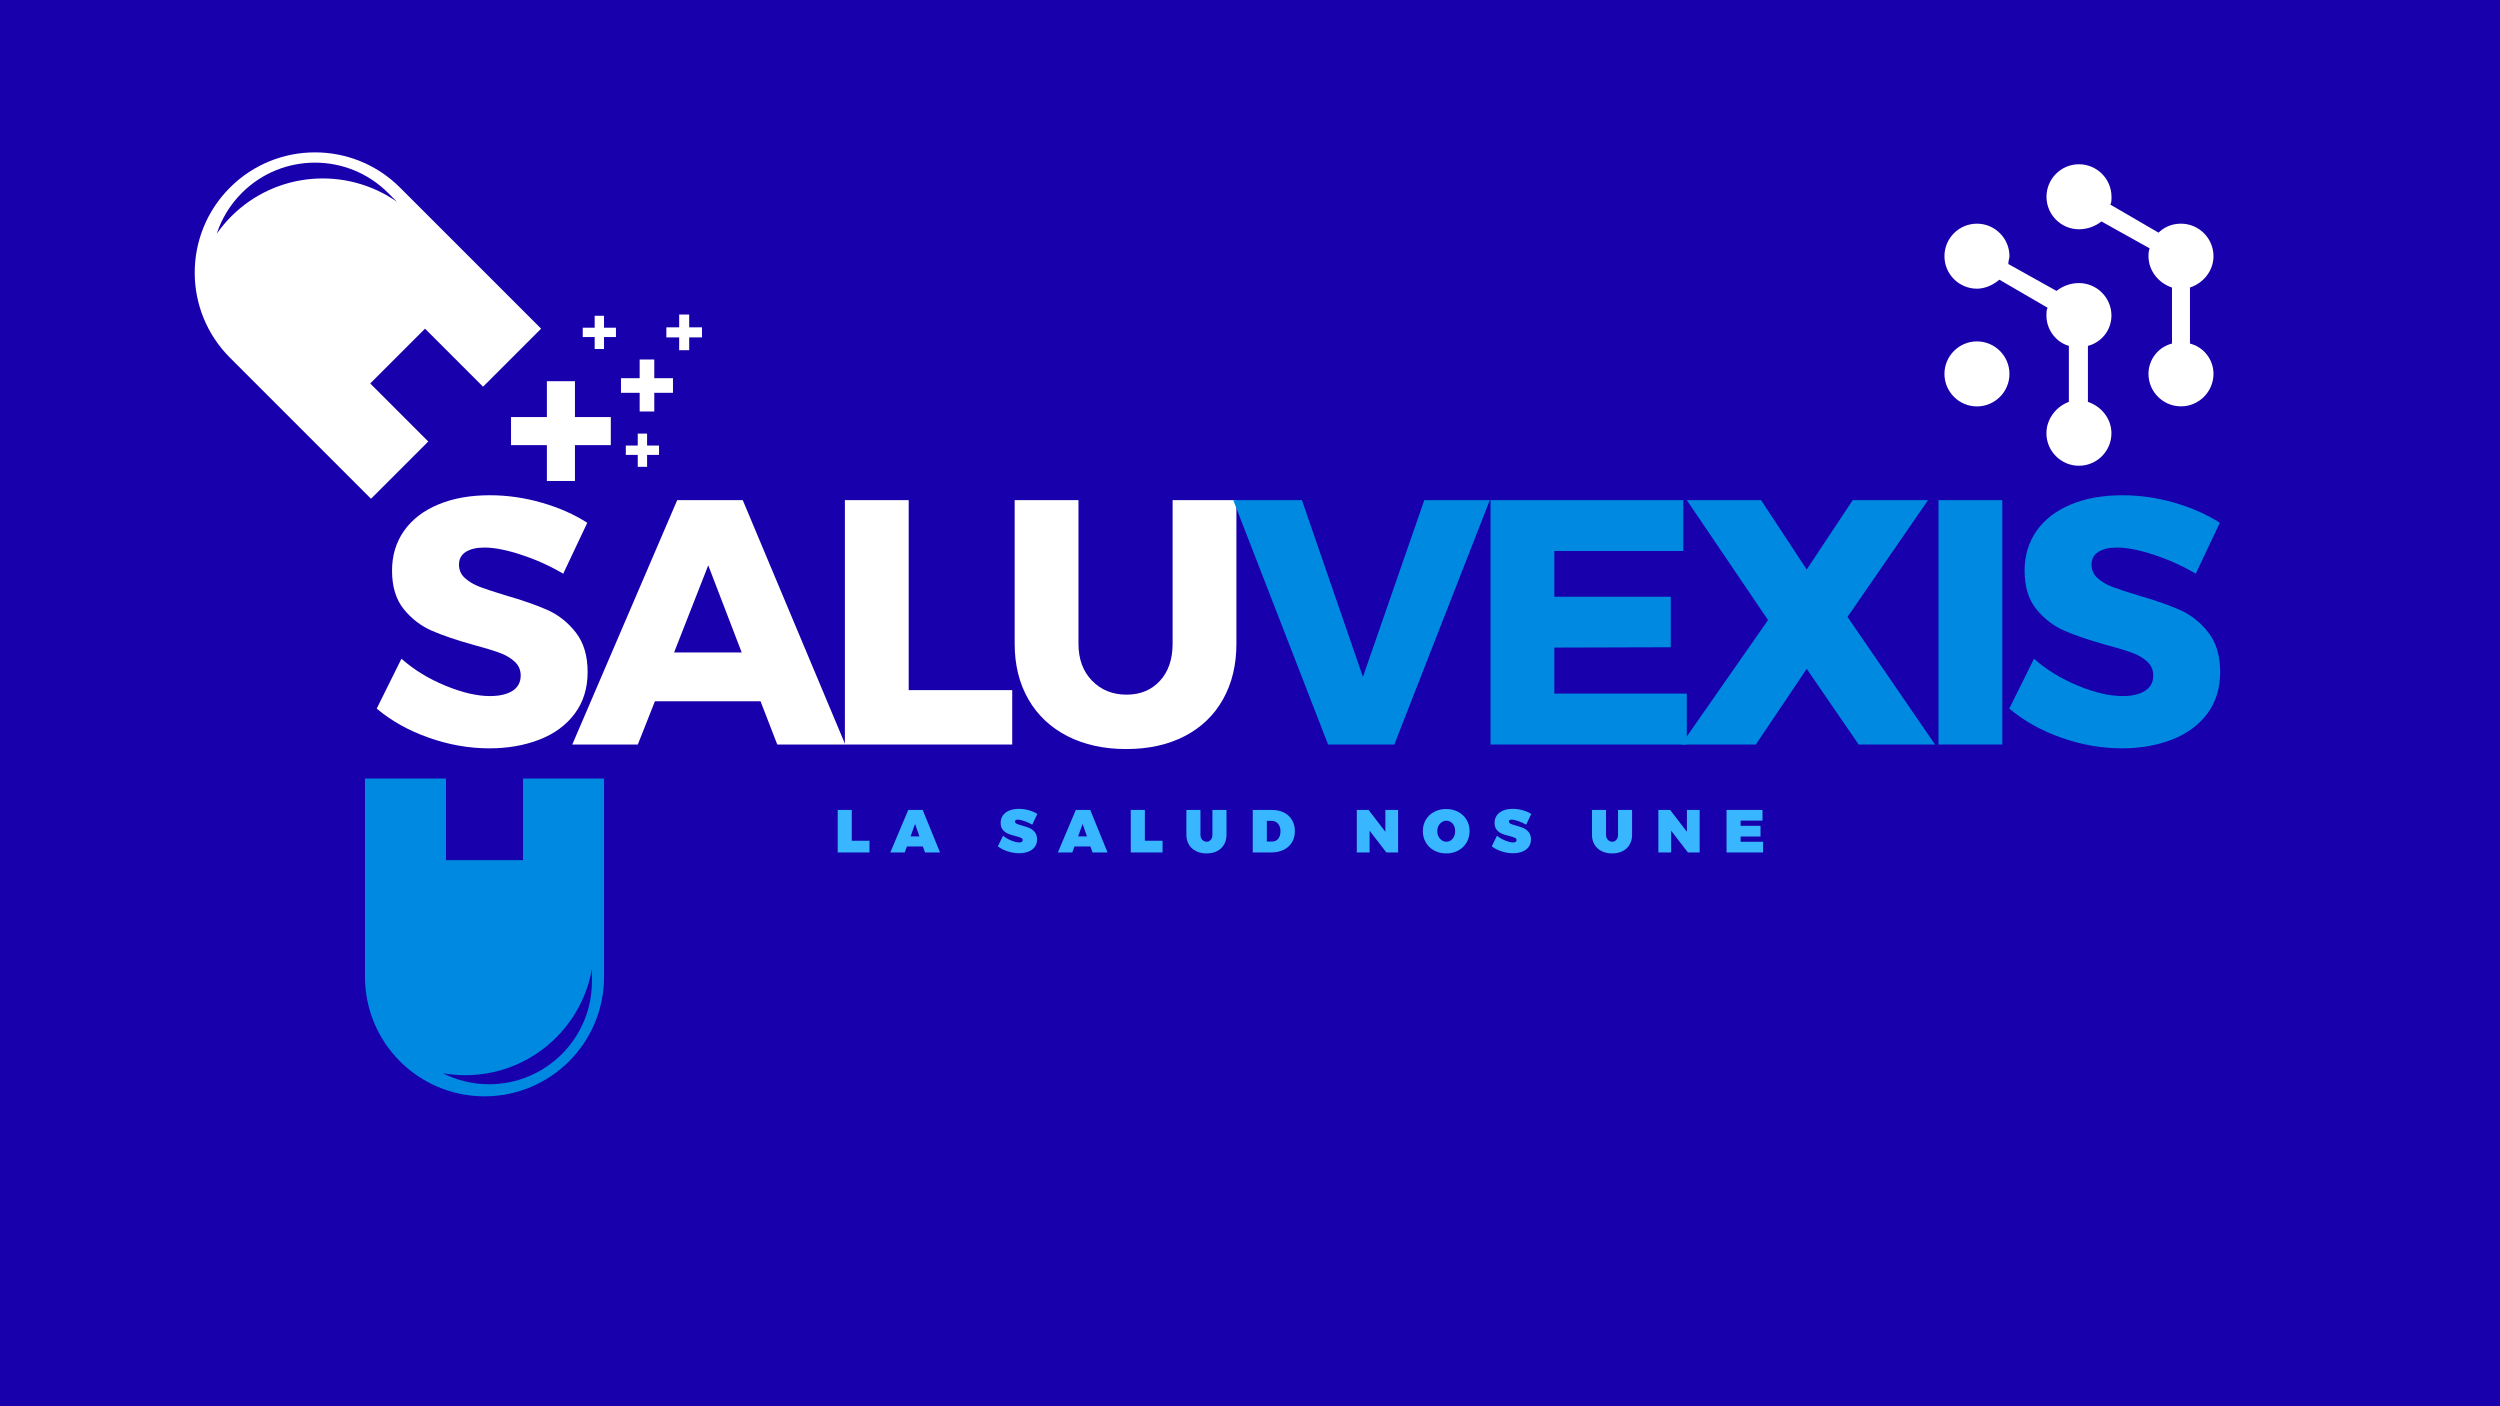 <svg xmlns="http://www.w3.org/2000/svg" xmlns:xlink="http://www.w3.org/1999/xlink" width="1920" zoomAndPan="magnify" viewBox="0 0 1440 810" height="1080" preserveAspectRatio="xMidYMid meet" version="1.0"><defs><g/><clipPath id="bcabc62794"><path d="M 383 181 L 404.637 181 L 404.637 202 L 383 202 Z M 383 181 " clip-rule="nonzero"/></clipPath><clipPath id="561b6262a0"><path d="M 210 448 L 348 448 L 348 631.488 L 210 631.488 Z M 210 448 " clip-rule="nonzero"/></clipPath><clipPath id="6b4e0a7d99"><rect x="0" width="1068" y="0" height="245"/></clipPath><clipPath id="fd9f7df09b"><rect x="0" width="550" y="0" height="45"/></clipPath><clipPath id="95f1cac98e"><path d="M 1120 94.652 L 1275 94.652 L 1275 267.902 L 1120 267.902 Z M 1120 94.652 " clip-rule="nonzero"/></clipPath></defs><rect x="-144" width="1728" fill="#ffffff" y="-81" height="972" fill-opacity="1"/><rect x="-144" width="1728" fill="#1800ad" y="-81" height="972" fill-opacity="1"/><path fill="#ffffff" d="M 133.227 124.609 C 130.078 127.758 127.293 131.125 124.828 134.648 C 127.648 126.051 132.457 117.969 139.293 111.133 C 162.559 87.863 200.281 87.863 223.551 111.133 L 228.656 116.234 C 199.578 95.852 159.207 98.629 133.227 124.609 Z M 278.238 222.742 L 311.676 189.309 L 230.422 108.059 C 203.367 81.004 159.504 81.004 132.449 108.059 C 105.395 135.113 105.395 178.977 132.449 206.031 L 213.699 287.281 L 246.688 254.297 L 213.254 220.863 L 244.809 189.309 L 278.238 222.742 " fill-opacity="1" fill-rule="nonzero"/><path fill="#ffffff" d="M 351.82 240.23 L 331.168 240.23 L 331.168 219.578 L 315.004 219.578 L 315.004 240.23 L 294.348 240.23 L 294.348 256.395 L 315.004 256.395 L 315.004 277.047 L 331.168 277.047 L 331.168 256.395 L 351.82 256.395 L 351.82 240.23 " fill-opacity="1" fill-rule="nonzero"/><path fill="#ffffff" d="M 387.629 217.84 L 376.867 217.84 L 376.867 207.074 L 368.445 207.074 L 368.445 217.84 L 357.688 217.84 L 357.688 226.258 L 368.445 226.258 L 368.445 237.02 L 376.867 237.02 L 376.867 226.258 L 387.629 226.258 L 387.629 217.84 " fill-opacity="1" fill-rule="nonzero"/><g clip-path="url(#bcabc62794)"><path fill="#ffffff" d="M 404.344 188.562 L 396.973 188.562 L 396.973 181.191 L 391.203 181.191 L 391.203 188.562 L 383.828 188.562 L 383.828 194.332 L 391.203 194.332 L 391.203 201.707 L 396.973 201.707 L 396.973 194.332 L 404.344 194.332 L 404.344 188.562 " fill-opacity="1" fill-rule="nonzero"/></g><path fill="#ffffff" d="M 354.789 188.758 L 347.914 188.758 L 347.914 181.883 L 342.531 181.883 L 342.531 188.758 L 335.656 188.758 L 335.656 194.137 L 342.531 194.137 L 342.531 201.016 L 347.914 201.016 L 347.914 194.137 L 354.789 194.137 L 354.789 188.758 " fill-opacity="1" fill-rule="nonzero"/><path fill="#ffffff" d="M 379.598 256.637 L 372.719 256.637 L 372.719 249.762 L 367.34 249.762 L 367.34 256.637 L 360.465 256.637 L 360.465 262.02 L 367.34 262.02 L 367.34 268.895 L 372.719 268.895 L 372.719 262.02 L 379.598 262.02 L 379.598 256.637 " fill-opacity="1" fill-rule="nonzero"/><g clip-path="url(#561b6262a0)"><path fill="#0089e0" d="M 340.949 565.301 C 340.949 598.008 314.438 624.52 281.73 624.52 C 272.125 624.52 263.062 622.219 255.035 618.16 C 259.25 618.902 263.574 619.312 268 619.312 C 304.516 619.312 334.836 592.891 340.949 558.125 Z M 301.262 448.426 L 301.262 495.418 L 256.906 495.418 L 256.906 448.426 L 210.227 448.426 L 210.227 562.633 C 210.227 600.664 241.055 631.488 279.082 631.488 C 317.113 631.488 347.941 600.664 347.941 562.633 L 347.941 448.426 L 301.262 448.426 " fill-opacity="1" fill-rule="nonzero"/></g><g transform="matrix(1, 0, 0, 1, 212, 235)"><g clip-path="url(#6b4e0a7d99)"><g fill="#ffffff" fill-opacity="1"><g transform="translate(1.766, 193.843)"><g><path d="M 110.641 -98.391 C 103.148 -102.816 95.156 -106.43 86.656 -109.234 C 78.156 -112.047 71.023 -113.453 65.266 -113.453 C 60.711 -113.453 57.129 -112.613 54.516 -110.938 C 51.91 -109.27 50.609 -106.832 50.609 -103.625 C 50.609 -100.539 51.742 -97.961 54.016 -95.891 C 56.297 -93.816 59.109 -92.141 62.453 -90.859 C 65.797 -89.586 70.75 -87.953 77.312 -85.953 C 87.082 -83.141 95.145 -80.328 101.5 -77.516 C 107.863 -74.703 113.32 -70.383 117.875 -64.562 C 122.426 -58.738 124.703 -51.141 124.703 -41.766 C 124.703 -32.398 122.223 -24.398 117.266 -17.766 C 112.316 -11.141 105.523 -6.156 96.891 -2.812 C 88.254 0.531 78.648 2.203 68.078 2.203 C 56.43 2.203 44.816 0.16 33.234 -3.922 C 21.648 -8.004 11.645 -13.594 3.219 -20.688 L 17.469 -49.406 C 24.562 -43.113 32.961 -37.957 42.672 -33.938 C 52.379 -29.914 60.984 -27.906 68.484 -27.906 C 73.961 -27.906 78.273 -28.91 81.422 -30.922 C 84.578 -32.93 86.156 -35.879 86.156 -39.766 C 86.156 -42.973 84.984 -45.645 82.641 -47.781 C 80.297 -49.926 77.348 -51.633 73.797 -52.906 C 70.254 -54.188 65.27 -55.695 58.844 -57.438 C 49.195 -60.113 41.227 -62.82 34.938 -65.562 C 28.645 -68.312 23.254 -72.461 18.766 -78.016 C 14.285 -83.566 12.047 -90.961 12.047 -100.203 C 12.047 -108.91 14.352 -116.539 18.969 -123.094 C 23.594 -129.656 30.156 -134.707 38.656 -138.25 C 47.156 -141.801 57.031 -143.578 68.281 -143.578 C 78.445 -143.578 88.484 -142.141 98.391 -139.266 C 108.305 -136.391 117.008 -132.539 124.5 -127.719 Z M 110.641 -98.391 "/></g></g></g><g fill="#ffffff" fill-opacity="1"><g transform="translate(118.633, 193.843)"><g><path d="M 156.234 0 L 117.078 0 L 107.438 -24.906 L 46.594 -24.906 L 36.75 0 L -1 0 L 59.438 -140.766 L 97.188 -140.766 Z M 77.312 -103.219 L 57.641 -53.016 L 96.594 -53.016 Z M 77.312 -103.219 "/></g></g></g><g fill="#ffffff" fill-opacity="1"><g transform="translate(261.001, 193.843)"><g><path d="M 13.656 0 L 13.656 -140.766 L 50.406 -140.766 L 50.406 -31.328 L 110.047 -31.328 L 110.047 0 Z M 13.656 0 "/></g></g></g><g fill="#ffffff" fill-opacity="1"><g transform="translate(361.201, 193.843)"><g><path d="M 48 -58.031 C 48 -49.195 50.609 -42.102 55.828 -36.75 C 61.047 -31.395 67.672 -28.719 75.703 -28.719 C 83.598 -28.719 89.988 -31.359 94.875 -36.641 C 99.77 -41.93 102.219 -49.062 102.219 -58.031 L 102.219 -140.766 L 138.969 -140.766 L 138.969 -58.031 C 138.969 -45.852 136.391 -35.176 131.234 -26 C 126.078 -16.832 118.711 -9.77 109.141 -4.812 C 99.566 0.133 88.352 2.609 75.5 2.609 C 62.656 2.609 51.379 0.133 41.672 -4.812 C 31.961 -9.77 24.461 -16.832 19.172 -26 C 13.891 -35.176 11.25 -45.852 11.25 -58.031 L 11.25 -140.766 L 48 -140.766 Z M 48 -58.031 "/></g></g></g><g fill="#0089e0" fill-opacity="1"><g transform="translate(498.752, 193.843)"><g><path d="M 54.219 0 L -0.406 -140.766 L 39.156 -140.766 L 74.297 -38.953 L 109.641 -140.766 L 147.391 -140.766 L 92.375 0 Z M 54.219 0 "/></g></g></g><g fill="#0089e0" fill-opacity="1"><g transform="translate(632.887, 193.843)"><g><path d="M 13.656 0 L 13.656 -140.766 L 124.703 -140.766 L 124.703 -111.453 L 50.406 -111.453 L 50.406 -85.141 L 117.469 -85.141 L 117.469 -56.031 L 50.406 -55.828 L 50.406 -29.312 L 126.719 -29.312 L 126.719 0 Z M 13.656 0 "/></g></g></g><g fill="#0089e0" fill-opacity="1"><g transform="translate(755.577, 193.843)"><g><path d="M 50.812 -71.688 L 4.016 -140.766 L 46.797 -140.766 L 73.094 -100.812 L 99.609 -140.766 L 142.984 -140.766 L 96.594 -73.5 L 147 0 L 103.016 0 L 73.094 -43.578 L 43.781 0 L 0.797 0 Z M 50.812 -71.688 "/></g></g></g><g fill="#0089e0" fill-opacity="1"><g transform="translate(890.917, 193.843)"><g><path d="M 13.656 0 L 13.656 -140.766 L 50.406 -140.766 L 50.406 0 Z M 13.656 0 "/></g></g></g><g fill="#0089e0" fill-opacity="1"><g transform="translate(942.121, 193.843)"><g><path d="M 110.641 -98.391 C 103.148 -102.816 95.156 -106.43 86.656 -109.234 C 78.156 -112.047 71.023 -113.453 65.266 -113.453 C 60.711 -113.453 57.129 -112.613 54.516 -110.938 C 51.91 -109.27 50.609 -106.832 50.609 -103.625 C 50.609 -100.539 51.742 -97.961 54.016 -95.891 C 56.297 -93.816 59.109 -92.141 62.453 -90.859 C 65.797 -89.586 70.75 -87.953 77.312 -85.953 C 87.082 -83.141 95.145 -80.328 101.5 -77.516 C 107.863 -74.703 113.32 -70.383 117.875 -64.562 C 122.426 -58.738 124.703 -51.141 124.703 -41.766 C 124.703 -32.398 122.223 -24.398 117.266 -17.766 C 112.316 -11.141 105.523 -6.156 96.891 -2.812 C 88.254 0.531 78.648 2.203 68.078 2.203 C 56.43 2.203 44.816 0.16 33.234 -3.922 C 21.648 -8.004 11.645 -13.594 3.219 -20.688 L 17.469 -49.406 C 24.562 -43.113 32.961 -37.957 42.672 -33.938 C 52.379 -29.914 60.984 -27.906 68.484 -27.906 C 73.961 -27.906 78.273 -28.91 81.422 -30.922 C 84.578 -32.93 86.156 -35.879 86.156 -39.766 C 86.156 -42.973 84.984 -45.645 82.641 -47.781 C 80.297 -49.926 77.348 -51.633 73.797 -52.906 C 70.254 -54.188 65.27 -55.695 58.844 -57.438 C 49.195 -60.113 41.227 -62.82 34.938 -65.562 C 28.645 -68.312 23.254 -72.461 18.766 -78.016 C 14.285 -83.566 12.047 -90.961 12.047 -100.203 C 12.047 -108.91 14.352 -116.539 18.969 -123.094 C 23.594 -129.656 30.156 -134.707 38.656 -138.25 C 47.156 -141.801 57.031 -143.578 68.281 -143.578 C 78.445 -143.578 88.484 -142.141 98.391 -139.266 C 108.305 -136.391 117.008 -132.539 124.5 -127.719 Z M 110.641 -98.391 "/></g></g></g></g></g><g transform="matrix(1, 0, 0, 1, 480, 456)"><g clip-path="url(#fd9f7df09b)"><g fill="#38b6ff" fill-opacity="1"><g transform="translate(0.772, 35.015)"><g><path d="M 1.75 0 L 1.75 -24.5 L 9.859 -24.5 L 9.859 -6.75 L 20.062 -6.75 L 20.062 0 Z M 1.75 0 "/></g></g></g><g fill="#38b6ff" fill-opacity="1"><g transform="translate(33.163, 35.015)"><g><path d="M 28.281 0 L 19.641 0 L 18.422 -3.453 L 9.234 -3.453 L 7.969 0 L -0.344 0 L 10 -24.5 L 18.312 -24.5 Z M 13.906 -16.422 L 11.328 -9.266 L 16.422 -9.266 Z M 13.906 -16.422 "/></g></g></g><g fill="#38b6ff" fill-opacity="1"><g transform="translate(73.065, 35.015)"><g/></g></g><g fill="#38b6ff" fill-opacity="1"><g transform="translate(94.486, 35.015)"><g><path d="M 20.094 -16.016 C 18.77 -16.773 17.289 -17.445 15.656 -18.031 C 14.031 -18.613 12.703 -18.906 11.672 -18.906 C 10.672 -18.906 10.172 -18.547 10.172 -17.828 C 10.172 -17.266 10.488 -16.832 11.125 -16.531 C 11.77 -16.227 12.789 -15.891 14.188 -15.516 C 15.938 -15.023 17.383 -14.535 18.531 -14.047 C 19.688 -13.555 20.695 -12.781 21.562 -11.719 C 22.426 -10.664 22.859 -9.273 22.859 -7.547 C 22.859 -5.773 22.395 -4.289 21.469 -3.094 C 20.551 -1.895 19.312 -1.004 17.75 -0.422 C 16.195 0.16 14.461 0.453 12.547 0.453 C 10.379 0.453 8.191 0.098 5.984 -0.609 C 3.785 -1.316 1.883 -2.289 0.281 -3.531 L 3.281 -9.641 C 4.52 -8.578 6.07 -7.664 7.938 -6.906 C 9.801 -6.145 11.363 -5.766 12.625 -5.766 C 13.227 -5.766 13.703 -5.875 14.047 -6.094 C 14.398 -6.32 14.578 -6.664 14.578 -7.125 C 14.578 -7.688 14.242 -8.125 13.578 -8.438 C 12.91 -8.75 11.867 -9.082 10.453 -9.438 C 8.723 -9.875 7.281 -10.332 6.125 -10.812 C 4.977 -11.289 3.984 -12.031 3.141 -13.031 C 2.305 -14.039 1.891 -15.383 1.891 -17.062 C 1.891 -18.688 2.316 -20.109 3.172 -21.328 C 4.035 -22.555 5.258 -23.492 6.844 -24.141 C 8.438 -24.797 10.281 -25.125 12.375 -25.125 C 14.281 -25.125 16.18 -24.859 18.078 -24.328 C 19.984 -23.797 21.633 -23.082 23.031 -22.188 Z M 20.094 -16.016 "/></g></g></g><g fill="#38b6ff" fill-opacity="1"><g transform="translate(129.671, 35.015)"><g><path d="M 28.281 0 L 19.641 0 L 18.422 -3.453 L 9.234 -3.453 L 7.969 0 L -0.344 0 L 10 -24.5 L 18.312 -24.5 Z M 13.906 -16.422 L 11.328 -9.266 L 16.422 -9.266 Z M 13.906 -16.422 "/></g></g></g><g fill="#38b6ff" fill-opacity="1"><g transform="translate(169.573, 35.015)"><g><path d="M 1.75 0 L 1.75 -24.5 L 9.859 -24.5 L 9.859 -6.75 L 20.062 -6.75 L 20.062 0 Z M 1.75 0 "/></g></g></g><g fill="#38b6ff" fill-opacity="1"><g transform="translate(201.964, 35.015)"><g><path d="M 9.5 -10.172 C 9.5 -9.004 9.848 -8.047 10.547 -7.297 C 11.254 -6.555 12.098 -6.188 13.078 -6.188 C 14.023 -6.188 14.812 -6.551 15.438 -7.281 C 16.07 -8.02 16.391 -8.984 16.391 -10.172 L 16.391 -24.5 L 24.5 -24.5 L 24.5 -10.172 C 24.5 -8.023 24.023 -6.141 23.078 -4.516 C 22.141 -2.898 20.805 -1.648 19.078 -0.766 C 17.359 0.117 15.344 0.562 13.031 0.562 C 10.727 0.562 8.695 0.117 6.938 -0.766 C 5.176 -1.648 3.812 -2.898 2.844 -4.516 C 1.875 -6.141 1.391 -8.023 1.391 -10.172 L 1.391 -24.5 L 9.5 -24.5 Z M 9.5 -10.172 "/></g></g></g><g fill="#38b6ff" fill-opacity="1"><g transform="translate(239.84, 35.015)"><g><path d="M 12.688 -24.5 C 15.363 -24.5 17.703 -24 19.703 -23 C 21.711 -22 23.266 -20.57 24.359 -18.719 C 25.453 -16.863 26 -14.711 26 -12.266 C 26 -9.797 25.441 -7.641 24.328 -5.797 C 23.211 -3.961 21.625 -2.535 19.562 -1.516 C 17.5 -0.504 15.102 0 12.375 0 L 1.75 0 L 1.75 -24.5 Z M 12.891 -6.297 C 14.359 -6.297 15.531 -6.828 16.406 -7.891 C 17.281 -8.961 17.719 -10.398 17.719 -12.203 C 17.719 -14.016 17.242 -15.469 16.297 -16.562 C 15.359 -17.656 14.098 -18.203 12.516 -18.203 L 9.859 -18.203 L 9.859 -6.297 Z M 12.891 -6.297 "/></g></g></g><g fill="#38b6ff" fill-opacity="1"><g transform="translate(278.345, 35.015)"><g/></g></g><g fill="#38b6ff" fill-opacity="1"><g transform="translate(299.766, 35.015)"><g><path d="M 18.203 -11.922 L 18.203 -24.5 L 25.547 -24.5 L 25.547 0 L 18.766 0 L 9.125 -12.516 L 9.125 0 L 1.75 0 L 1.75 -24.5 L 8.531 -24.5 Z M 18.203 -11.922 "/></g></g></g><g fill="#38b6ff" fill-opacity="1"><g transform="translate(339.039, 35.015)"><g><path d="M 13.984 -25.031 C 16.547 -25.031 18.852 -24.477 20.906 -23.375 C 22.957 -22.281 24.555 -20.766 25.703 -18.828 C 26.859 -16.898 27.438 -14.723 27.438 -12.297 C 27.438 -9.859 26.859 -7.66 25.703 -5.703 C 24.555 -3.742 22.957 -2.207 20.906 -1.094 C 18.852 0.008 16.547 0.562 13.984 0.562 C 11.422 0.562 9.113 0.008 7.062 -1.094 C 5.008 -2.207 3.406 -3.742 2.25 -5.703 C 1.102 -7.66 0.531 -9.859 0.531 -12.297 C 0.531 -14.742 1.102 -16.938 2.25 -18.875 C 3.406 -20.812 5.008 -22.32 7.062 -23.406 C 9.113 -24.488 11.422 -25.031 13.984 -25.031 Z M 14.094 -18.281 C 13.156 -18.281 12.285 -18.016 11.484 -17.484 C 10.68 -16.961 10.039 -16.25 9.562 -15.344 C 9.082 -14.438 8.844 -13.41 8.844 -12.266 C 8.844 -11.129 9.082 -10.098 9.562 -9.172 C 10.039 -8.254 10.68 -7.523 11.484 -6.984 C 12.285 -6.453 13.156 -6.188 14.094 -6.188 C 15.02 -6.188 15.867 -6.445 16.641 -6.969 C 17.41 -7.5 18.016 -8.227 18.453 -9.156 C 18.898 -10.094 19.125 -11.129 19.125 -12.266 C 19.125 -13.41 18.898 -14.441 18.453 -15.359 C 18.016 -16.285 17.41 -17.004 16.641 -17.516 C 15.867 -18.023 15.02 -18.281 14.094 -18.281 Z M 14.094 -18.281 "/></g></g></g><g fill="#38b6ff" fill-opacity="1"><g transform="translate(378.976, 35.015)"><g><path d="M 20.094 -16.016 C 18.77 -16.773 17.289 -17.445 15.656 -18.031 C 14.031 -18.613 12.703 -18.906 11.672 -18.906 C 10.672 -18.906 10.172 -18.547 10.172 -17.828 C 10.172 -17.266 10.488 -16.832 11.125 -16.531 C 11.77 -16.227 12.789 -15.891 14.188 -15.516 C 15.938 -15.023 17.383 -14.535 18.531 -14.047 C 19.688 -13.555 20.695 -12.781 21.562 -11.719 C 22.426 -10.664 22.859 -9.273 22.859 -7.547 C 22.859 -5.773 22.395 -4.289 21.469 -3.094 C 20.551 -1.895 19.312 -1.004 17.75 -0.422 C 16.195 0.16 14.461 0.453 12.547 0.453 C 10.379 0.453 8.191 0.098 5.984 -0.609 C 3.785 -1.316 1.883 -2.289 0.281 -3.531 L 3.281 -9.641 C 4.52 -8.578 6.07 -7.664 7.938 -6.906 C 9.801 -6.145 11.363 -5.766 12.625 -5.766 C 13.227 -5.766 13.703 -5.875 14.047 -6.094 C 14.398 -6.32 14.578 -6.664 14.578 -7.125 C 14.578 -7.688 14.242 -8.125 13.578 -8.438 C 12.91 -8.75 11.867 -9.082 10.453 -9.438 C 8.723 -9.875 7.281 -10.332 6.125 -10.812 C 4.977 -11.289 3.984 -12.031 3.141 -13.031 C 2.305 -14.039 1.891 -15.383 1.891 -17.062 C 1.891 -18.688 2.316 -20.109 3.172 -21.328 C 4.035 -22.555 5.258 -23.492 6.844 -24.141 C 8.438 -24.797 10.281 -25.125 12.375 -25.125 C 14.281 -25.125 16.18 -24.859 18.078 -24.328 C 19.984 -23.797 21.633 -23.082 23.031 -22.188 Z M 20.094 -16.016 "/></g></g></g><g fill="#38b6ff" fill-opacity="1"><g transform="translate(414.162, 35.015)"><g/></g></g><g fill="#38b6ff" fill-opacity="1"><g transform="translate(435.583, 35.015)"><g><path d="M 9.5 -10.172 C 9.5 -9.004 9.848 -8.047 10.547 -7.297 C 11.254 -6.555 12.098 -6.188 13.078 -6.188 C 14.023 -6.188 14.812 -6.551 15.438 -7.281 C 16.07 -8.02 16.391 -8.984 16.391 -10.172 L 16.391 -24.5 L 24.5 -24.5 L 24.5 -10.172 C 24.5 -8.023 24.023 -6.141 23.078 -4.516 C 22.141 -2.898 20.805 -1.648 19.078 -0.766 C 17.359 0.117 15.344 0.562 13.031 0.562 C 10.727 0.562 8.695 0.117 6.938 -0.766 C 5.176 -1.648 3.812 -2.898 2.844 -4.516 C 1.875 -6.141 1.391 -8.023 1.391 -10.172 L 1.391 -24.5 L 9.5 -24.5 Z M 9.5 -10.172 "/></g></g></g><g fill="#38b6ff" fill-opacity="1"><g transform="translate(473.458, 35.015)"><g><path d="M 18.203 -11.922 L 18.203 -24.5 L 25.547 -24.5 L 25.547 0 L 18.766 0 L 9.125 -12.516 L 9.125 0 L 1.75 0 L 1.75 -24.5 L 8.531 -24.5 Z M 18.203 -11.922 "/></g></g></g><g fill="#38b6ff" fill-opacity="1"><g transform="translate(512.732, 35.015)"><g><path d="M 1.75 0 L 1.75 -24.5 L 22.469 -24.5 L 22.469 -18.344 L 9.859 -18.344 L 9.859 -15.344 L 21.328 -15.344 L 21.328 -9.188 L 9.859 -9.188 L 9.859 -6.156 L 22.797 -6.156 L 22.797 0 Z M 1.75 0 "/></g></g></g></g></g><g clip-path="url(#95f1cac98e)"><path fill="#ffffff" d="M 1197.465 94.617 C 1207.816 94.617 1216.223 103.023 1216.223 113.34 C 1216.223 115.285 1216.223 116.57 1215.562 117.855 L 1243.32 134.012 C 1246.551 130.781 1251.066 128.836 1256.242 128.836 C 1266.559 128.836 1274.969 137.242 1274.969 147.559 C 1274.969 155.965 1269.164 163.051 1261.418 165.621 L 1261.418 197.895 C 1269.164 199.84 1274.969 206.926 1274.969 215.332 C 1274.969 225.652 1266.559 234.059 1256.242 234.059 C 1245.926 234.059 1237.52 225.652 1237.52 215.332 C 1237.52 206.926 1243.32 199.84 1251.066 197.895 L 1251.066 165.621 C 1243.32 163.051 1237.52 155.93 1237.52 147.559 C 1237.52 146.273 1237.52 144.988 1238.18 143.043 L 1210.422 127.551 C 1207.191 130.121 1202.676 132.066 1197.5 132.066 C 1187.184 132.066 1178.777 123.66 1178.777 113.34 C 1178.777 103.023 1187.148 94.617 1197.465 94.617 Z M 1156.785 152.074 L 1184.543 167.566 C 1187.773 164.996 1192.289 163.051 1197.465 163.051 C 1207.781 163.051 1216.188 171.457 1216.188 181.777 C 1216.188 190.184 1210.387 197.27 1202.641 199.215 L 1202.641 231.488 C 1210.387 234.059 1216.188 241.18 1216.188 249.551 C 1216.188 259.867 1207.781 268.273 1197.465 268.273 C 1187.148 268.273 1178.742 259.867 1178.742 249.551 C 1178.742 241.145 1184.543 234.059 1191.664 231.488 L 1191.664 199.215 C 1184.578 197.27 1178.742 190.184 1178.742 181.777 C 1178.742 179.832 1178.742 178.547 1179.402 177.262 L 1151.645 161.105 C 1147.754 164.336 1143.238 166.281 1138.723 166.281 C 1128.406 166.281 1120 157.91 1120 147.559 C 1120 137.207 1128.406 128.836 1138.723 128.836 C 1149.039 128.836 1157.445 137.242 1157.445 147.559 C 1157.445 148.844 1156.785 150.164 1156.785 152.074 Z M 1138.723 196.645 C 1149.039 196.645 1157.445 205.051 1157.445 215.367 C 1157.445 225.688 1149.039 234.094 1138.723 234.094 C 1128.406 234.094 1120 225.688 1120 215.367 C 1120 205.051 1128.406 196.645 1138.723 196.645 Z M 1138.723 196.645 " fill-opacity="1" fill-rule="nonzero"/></g></svg>